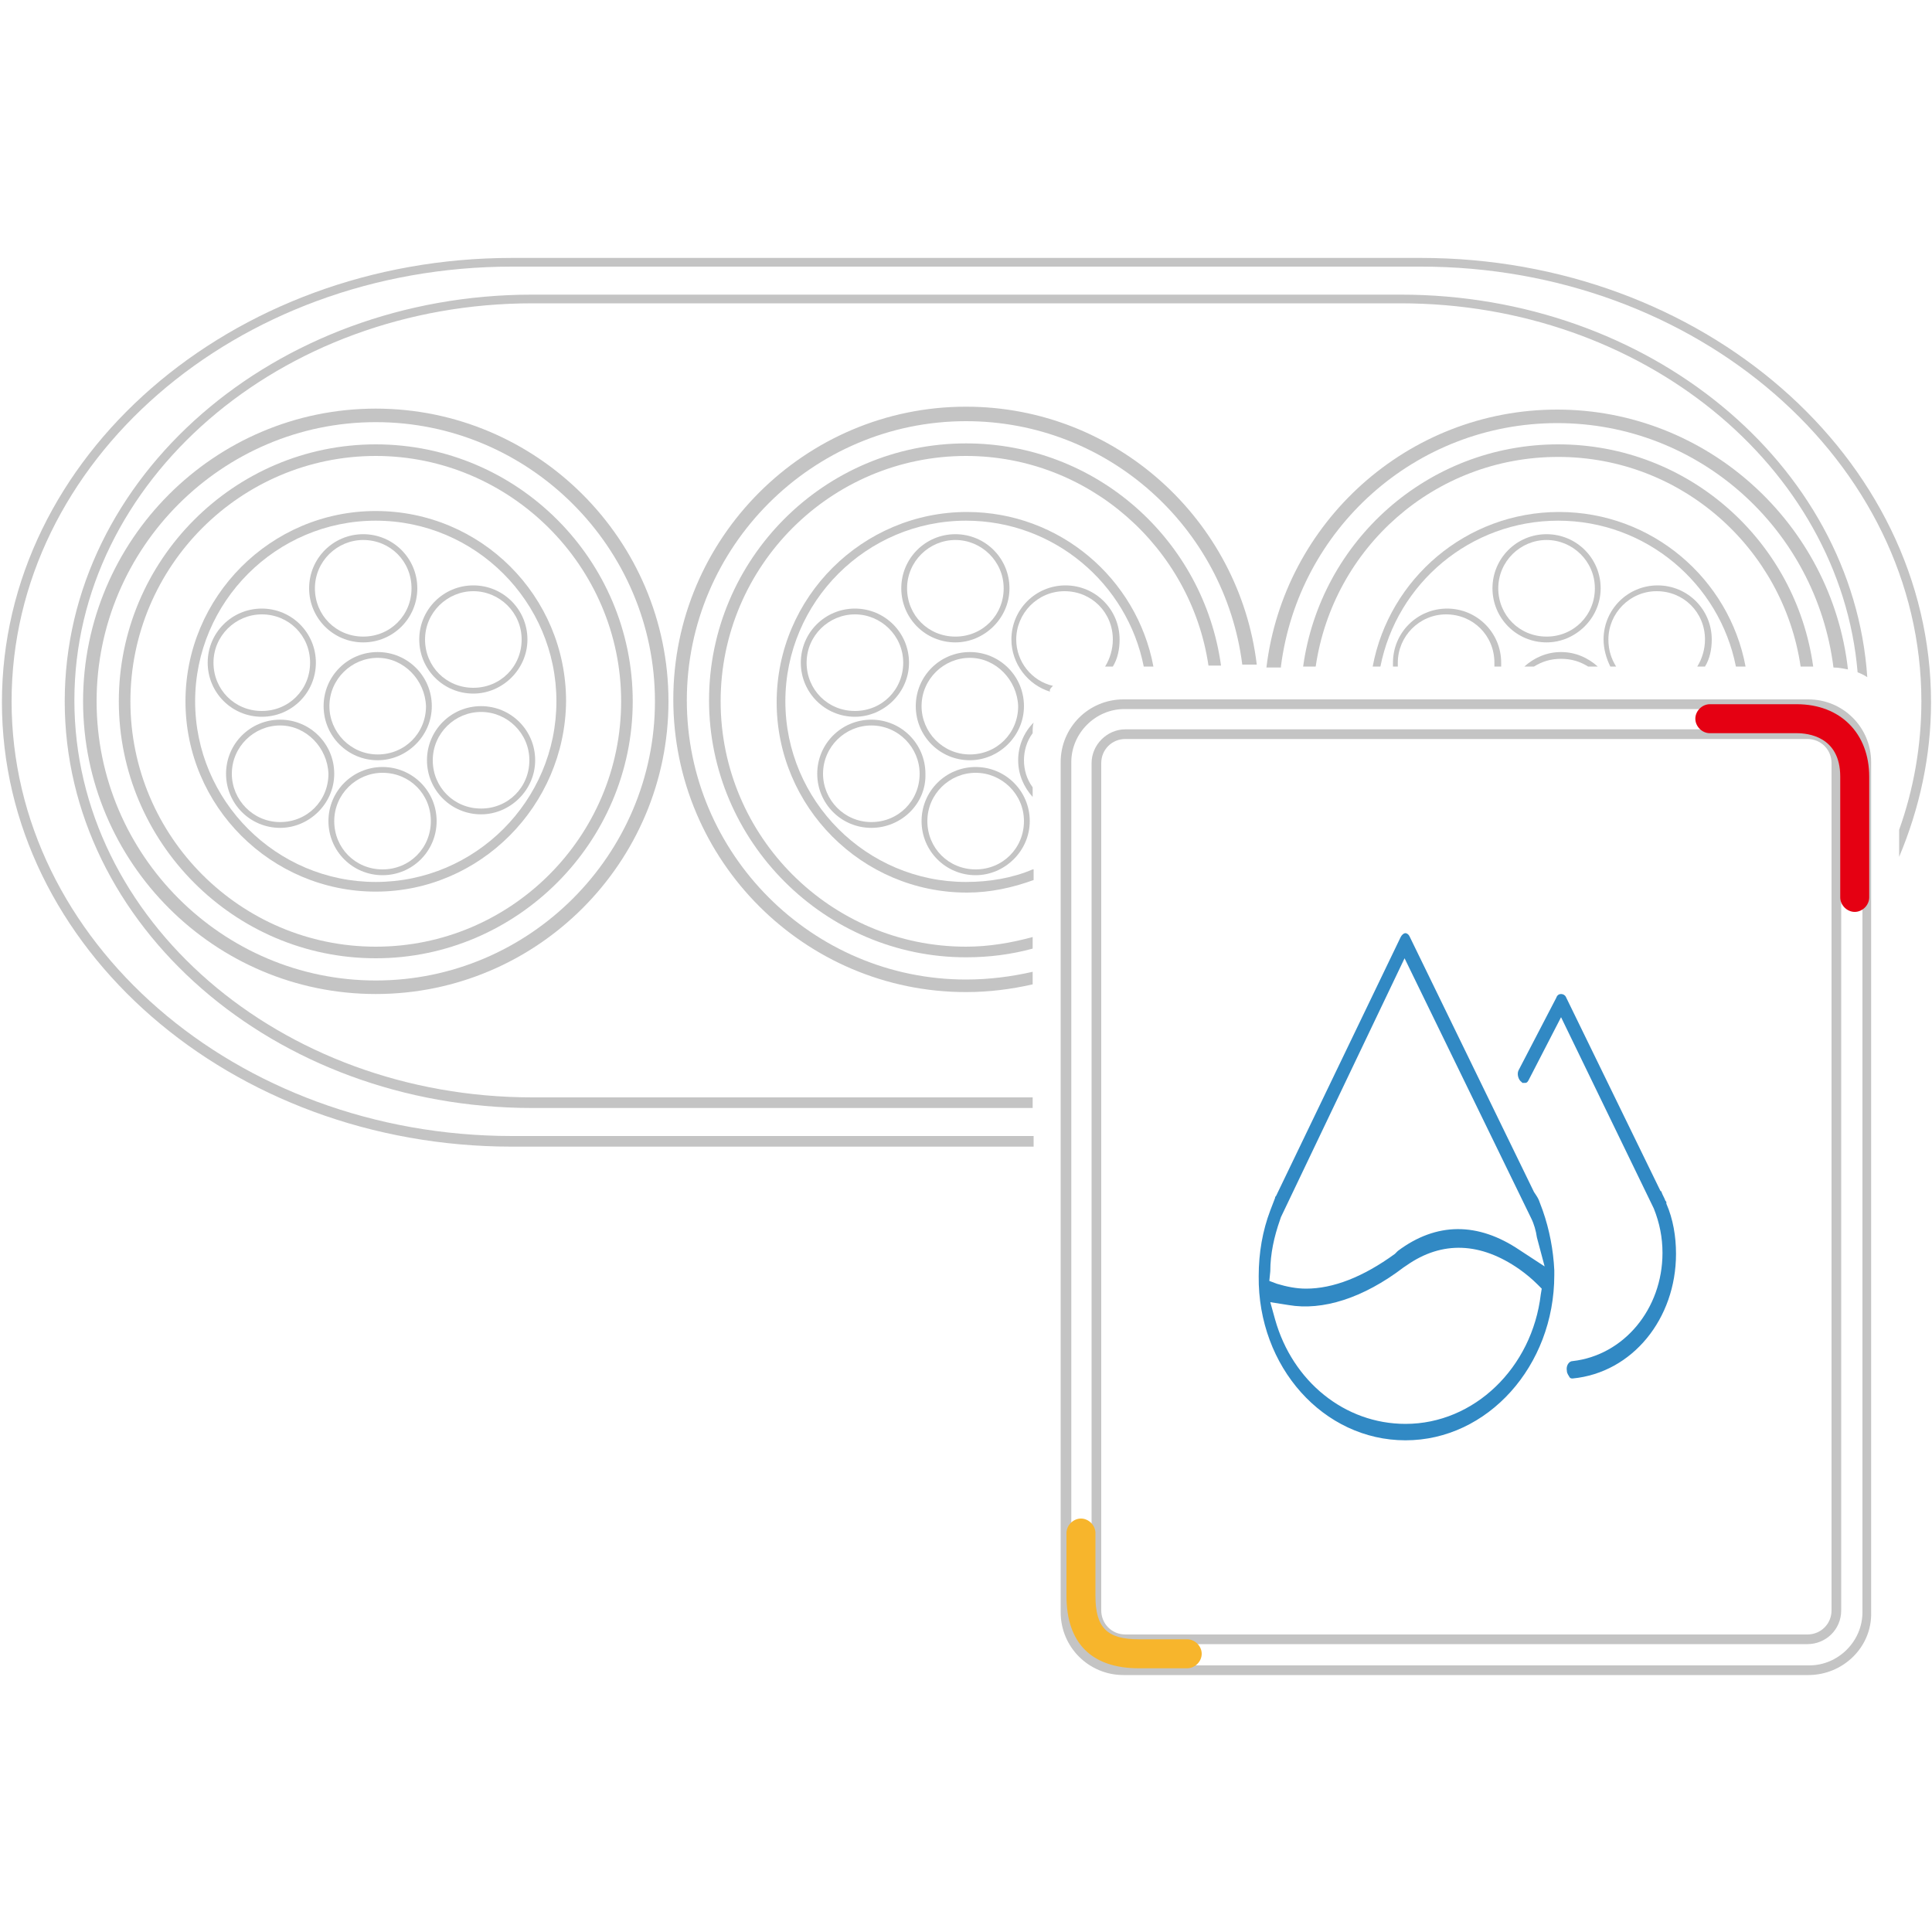 <?xml version="1.0" encoding="utf-8"?>
<!-- Generator: Adobe Illustrator 26.0.1, SVG Export Plug-In . SVG Version: 6.00 Build 0)  -->
<svg version="1.1" id="图层_1" xmlns="http://www.w3.org/2000/svg" xmlns:xlink="http://www.w3.org/1999/xlink" x="0px" y="0px"
	 viewBox="0 0 200 200" style="enable-background:new 0 0 200 200;" xml:space="preserve">
<style type="text/css">
	.st0{fill:#C4C4C4;}
	.st1{fill:#E50012;}
	.st2{fill:#F7B52C;}
	.st3{fill:#3189C4;}
</style>
<g>
	<g>
		<path class="st0" d="M167.3,69c-0.5-0.8-0.8-1.7-0.8-2.8c0-2.7,2.2-5,5-5s5,2.2,5,5c0,1-0.3,2-0.8,2.8h0.8
			c0.5-0.8,0.7-1.8,0.7-2.8c0-3.1-2.5-5.6-5.6-5.6s-5.6,2.5-5.6,5.6c0,1,0.3,2,0.7,2.8H167.3z"/>
	</g>
	<g>
		<path class="st0" d="M144.7,69c0-0.1,0-0.2,0-0.4c0-2.7,2.2-5,5-5s5,2.2,5,5c0,0.1,0,0.2,0,0.4h0.7c0-0.1,0-0.2,0-0.4
			c0-3.1-2.5-5.6-5.6-5.6s-5.6,2.5-5.6,5.6c0,0.1,0,0.2,0,0.4H144.7z"/>
	</g>
	<g>
		<path class="st0" d="M158.8,69c0.8-0.5,1.7-0.8,2.8-0.8s2,0.3,2.8,0.8h1c-1-0.9-2.3-1.5-3.8-1.5s-2.8,0.6-3.8,1.5H158.8z"/>
	</g>
	<g>
		<path class="st0" d="M142.9,69c1.7-8.6,9.3-15.1,18.4-15.1s16.7,6.5,18.4,15.1h1c-1.7-9.1-9.7-16-19.3-16c-9.6,0-17.6,6.9-19.3,16
			H142.9z"/>
	</g>
	<g>
		<path class="st0" d="M132.6,69c1.8-14.2,13.9-25.2,28.6-25.2c14.7,0,26.8,11,28.6,25.3c0.5,0,1,0.1,1.5,0.2
			c-1.7-15.1-14.6-26.9-30.1-26.9c-15.5,0-28.3,11.7-30.1,26.7H132.6z"/>
	</g>
	<g>
		<path class="st0" d="M136.2,69c1.8-12.3,12.3-21.7,25.1-21.7s23.3,9.5,25.1,21.7h1.3c-1.8-13-12.9-23-26.4-23s-24.6,10-26.4,23
			H136.2z"/>
	</g>
	<g>
		<path class="st0" d="M109,71c-2.2-0.5-3.8-2.5-3.8-4.8c0-2.7,2.2-5,5-5s5,2.2,5,5c0,1-0.3,2-0.8,2.8h0.8c0.5-0.8,0.7-1.8,0.7-2.8
			c0-3.1-2.5-5.6-5.6-5.6s-5.6,2.5-5.6,5.6c0,2.5,1.7,4.7,4,5.4C108.6,71.4,108.8,71.2,109,71z"/>
	</g>
	<g>
		<path class="st0" d="M106.9,81.5c-0.6-0.8-0.9-1.8-0.9-2.8c0-1,0.3-2,0.9-2.8c0-0.4,0-0.8,0.1-1.1c-1,1-1.6,2.4-1.6,3.9
			c0,1.5,0.6,2.8,1.5,3.8V81.5z"/>
	</g>
	<g>
		<path class="st0" d="M106.9,90c-2.1,0.9-4.5,1.3-6.9,1.3c-10.3,0-18.7-8.4-18.7-18.7s8.4-18.7,18.7-18.7c9.1,0,16.7,6.5,18.4,15.1
			h1c-1.7-9.1-9.7-16-19.3-16c-10.8,0-19.7,8.8-19.7,19.7c0,10.8,8.8,19.7,19.7,19.7c2.4,0,4.7-0.5,6.9-1.3V90z"/>
	</g>
	<g>
		<path class="st0" d="M106.9,97c-2.2,0.6-4.5,1-6.9,1c-14,0-25.4-11.4-25.4-25.4s11.4-25.4,25.4-25.4c12.7,0,23.3,9.5,25.1,21.7
			h1.3c-1.8-13-12.9-23-26.4-23c-14.7,0-26.6,12-26.6,26.6s12,26.6,26.6,26.6c2.4,0,4.7-0.3,6.9-0.9V97z"/>
	</g>
	<g>
		<path class="st0" d="M106.9,100.6c-2.2,0.5-4.5,0.8-6.9,0.8c-15.9,0-28.9-13-28.9-28.9s13-28.9,28.9-28.9
			c14.7,0,26.8,11,28.6,25.2h1.5c-1.8-15-14.6-26.7-30.1-26.7c-16.7,0-30.3,13.6-30.3,30.3c0,16.7,13.6,30.3,30.3,30.3
			c2.4,0,4.7-0.3,6.9-0.8V100.6z"/>
	</g>
	<g>
		<path class="st0" d="M106.9,117.6H53c-28.6,0-51.8-20.2-51.8-45s23.2-45,51.8-45h94.1c28.6,0,51.8,20.2,51.8,45
			c0,4.6-0.8,9.1-2.3,13.3v2.8c2.1-5,3.3-10.4,3.3-16c0-25.4-23.7-46-52.8-46H53c-29.1,0-52.8,20.6-52.8,46c0,25.4,23.7,46,52.8,46
			h54V117.6z"/>
	</g>
	<g>
		<path class="st0" d="M106.9,113.6H55.1C29,113.6,7.7,95.2,7.7,72.5c0-22.7,21.3-41.1,47.4-41.1h89.9c25,0,45.5,16.9,47.3,38.2
			c0.3,0.1,0.7,0.3,1,0.5c-1.5-22.1-22.6-39.6-48.3-39.6H55.1c-26.7,0-48.4,18.9-48.4,42.1s21.7,42.1,48.4,42.1h51.8V113.6z"/>
	</g>
	<g>
		<path class="st0" d="M37.6,66.5c-3.1,0-5.6-2.5-5.6-5.6s2.5-5.6,5.6-5.6s5.6,2.5,5.6,5.6S40.7,66.5,37.6,66.5z M37.6,55.9
			c-2.7,0-5,2.2-5,5s2.2,5,5,5s5-2.2,5-5S40.4,55.9,37.6,55.9z"/>
	</g>
	<g>
		<path class="st0" d="M39.1,78.7c-3.1,0-5.6-2.5-5.6-5.6c0-3.1,2.5-5.6,5.6-5.6s5.6,2.5,5.6,5.6C44.7,76.2,42.1,78.7,39.1,78.7z
			 M39.1,68.1c-2.7,0-5,2.2-5,5c0,2.7,2.2,5,5,5s5-2.2,5-5C44,70.4,41.8,68.1,39.1,68.1z"/>
	</g>
	<g>
		<path class="st0" d="M27.1,74.2c-3.1,0-5.6-2.5-5.6-5.6s2.5-5.6,5.6-5.6s5.6,2.5,5.6,5.6S30.2,74.2,27.1,74.2z M27.1,63.6
			c-2.7,0-5,2.2-5,5s2.2,5,5,5s5-2.2,5-5S29.9,63.6,27.1,63.6z"/>
	</g>
	<g>
		<path class="st0" d="M29,85.7c-3.1,0-5.6-2.5-5.6-5.6c0-3.1,2.5-5.6,5.6-5.6s5.6,2.5,5.6,5.6C34.6,83.2,32,85.7,29,85.7z M29,75.1
			c-2.7,0-5,2.2-5,5c0,2.7,2.2,5,5,5s5-2.2,5-5C33.9,77.4,31.7,75.1,29,75.1z"/>
	</g>
	<g>
		<path class="st0" d="M39.6,90.6c-3.1,0-5.6-2.5-5.6-5.6s2.5-5.6,5.6-5.6s5.6,2.5,5.6,5.6S42.7,90.6,39.6,90.6z M39.6,80
			c-2.7,0-5,2.2-5,5s2.2,5,5,5s5-2.2,5-5S42.4,80,39.6,80z"/>
	</g>
	<g>
		<path class="st0" d="M49.8,84.3c-3.1,0-5.6-2.5-5.6-5.6s2.5-5.6,5.6-5.6s5.6,2.5,5.6,5.6S52.8,84.3,49.8,84.3z M49.8,73.7
			c-2.7,0-5,2.2-5,5s2.2,5,5,5s5-2.2,5-5S52.5,73.7,49.8,73.7z"/>
	</g>
	<g>
		<path class="st0" d="M49,71.8c-3.1,0-5.6-2.5-5.6-5.6s2.5-5.6,5.6-5.6s5.6,2.5,5.6,5.6S52,71.8,49,71.8z M49,61.2
			c-2.7,0-5,2.2-5,5s2.2,5,5,5s5-2.2,5-5S51.7,61.2,49,61.2z"/>
	</g>
	<g>
		<path class="st0" d="M38.9,99.2c-14.7,0-26.6-12-26.6-26.6S24.2,46,38.9,46s26.6,12,26.6,26.6S53.5,99.2,38.9,99.2z M38.9,47.2
			c-14,0-25.4,11.4-25.4,25.4S24.9,98,38.9,98s25.4-11.4,25.4-25.4S52.8,47.2,38.9,47.2z"/>
	</g>
	<g>
		<path class="st0" d="M38.9,92.3c-10.8,0-19.7-8.8-19.7-19.7c0-10.8,8.8-19.7,19.7-19.7s19.7,8.8,19.7,19.7
			C58.5,83.4,49.7,92.3,38.9,92.3z M38.9,53.9c-10.3,0-18.7,8.4-18.7,18.7s8.4,18.7,18.7,18.7s18.7-8.4,18.7-18.7
			S49.2,53.9,38.9,53.9z"/>
	</g>
	<g>
		<path class="st0" d="M38.9,102.9c-16.7,0-30.3-13.6-30.3-30.3c0-16.7,13.6-30.3,30.3-30.3s30.3,13.6,30.3,30.3
			C69.2,89.3,55.6,102.9,38.9,102.9z M38.9,43.7c-15.9,0-28.9,13-28.9,28.9s13,28.9,28.9,28.9s28.9-13,28.9-28.9
			S54.8,43.7,38.9,43.7z"/>
	</g>
	<path class="st0" d="M98.9,66.5c-3.1,0-5.6-2.5-5.6-5.6s2.5-5.6,5.6-5.6s5.6,2.5,5.6,5.6S101.9,66.5,98.9,66.5z M98.9,55.9
		c-2.7,0-5,2.2-5,5s2.2,5,5,5s5-2.2,5-5S101.6,55.9,98.9,55.9z"/>
	<path class="st0" d="M100.4,78.7c-3.1,0-5.6-2.5-5.6-5.6c0-3.1,2.5-5.6,5.6-5.6s5.6,2.5,5.6,5.6C106,76.2,103.4,78.7,100.4,78.7z
		 M100.4,68.1c-2.7,0-5,2.2-5,5c0,2.7,2.2,5,5,5s5-2.2,5-5C105.3,70.4,103.1,68.1,100.4,68.1z"/>
	<path class="st0" d="M88.5,74.2c-3.1,0-5.6-2.5-5.6-5.6s2.5-5.6,5.6-5.6s5.6,2.5,5.6,5.6S91.5,74.2,88.5,74.2z M88.5,63.6
		c-2.7,0-5,2.2-5,5s2.2,5,5,5s5-2.2,5-5S91.2,63.6,88.5,63.6z"/>
	<path class="st0" d="M90.2,85.7c-3.1,0-5.6-2.5-5.6-5.6c0-3.1,2.5-5.6,5.6-5.6s5.6,2.5,5.6,5.6C95.9,83.2,93.3,85.7,90.2,85.7z
		 M90.2,75.1c-2.7,0-5,2.2-5,5c0,2.7,2.2,5,5,5s5-2.2,5-5C95.2,77.4,93,75.1,90.2,75.1z"/>
	<path class="st0" d="M101,90.6c-3.1,0-5.6-2.5-5.6-5.6s2.5-5.6,5.6-5.6s5.6,2.5,5.6,5.6S104,90.6,101,90.6z M101,80
		c-2.7,0-5,2.2-5,5s2.2,5,5,5s5-2.2,5-5S103.7,80,101,80z"/>
	<g>
		<path class="st0" d="M160.1,66.5c-3.1,0-5.6-2.5-5.6-5.6s2.5-5.6,5.6-5.6s5.6,2.5,5.6,5.6S163.1,66.5,160.1,66.5z M160.1,55.9
			c-2.7,0-5,2.2-5,5s2.2,5,5,5s5-2.2,5-5S162.8,55.9,160.1,55.9z"/>
	</g>
	<g>
		<path class="st0" d="M187.2,173.4h-70.9c-3.6,0-6.5-2.9-6.5-6.5v-88c0-3.6,2.9-6.5,6.5-6.5h70.9c3.6,0,6.5,2.9,6.5,6.5v88
			C193.8,170.5,190.8,173.4,187.2,173.4z M116.4,73.4c-3,0-5.5,2.5-5.5,5.5v88c0,3,2.5,5.5,5.5,5.5h70.9c3,0,5.5-2.5,5.5-5.5v-88
			c0-3-2.5-5.5-5.5-5.5H116.4z"/>
	</g>
	<g>
		<path class="st0" d="M187.1,170.2h-70.6c-2,0-3.5-1.5-3.5-3.5V79c0-1.9,1.6-3.5,3.5-3.5h70.6c2,0,3.5,1.5,3.5,3.5v87.7
			C190.6,168.7,189,170.2,187.1,170.2z M116.5,76.5c-1.4,0-2.5,1.1-2.5,2.5v87.7c0,1.4,1.1,2.5,2.5,2.5h70.6c1.4,0,2.5-1.1,2.5-2.5
			V79c0-1.4-1.1-2.5-2.5-2.5H116.5z"/>
	</g>
	<g>
		<path class="st1" d="M192,94.4c-0.8,0-1.5-0.7-1.5-1.5V80.4c0-4.2-3.4-4.5-4.5-4.5h-9c-0.8,0-1.5-0.7-1.5-1.5s0.7-1.5,1.5-1.5h9
			c4.5,0,7.5,3,7.5,7.5v12.5C193.5,93.7,192.8,94.4,192,94.4z"/>
	</g>
	<g>
		<path class="st2" d="M122.9,172.7h-5c-4.9,0-7.5-2.6-7.5-7.5v-6.5c0-0.8,0.7-1.5,1.5-1.5s1.5,0.7,1.5,1.5v6.5
			c0,3.3,1.2,4.5,4.5,4.5h5c0.8,0,1.5,0.7,1.5,1.5S123.7,172.7,122.9,172.7z"/>
	</g>
	<g>
		<g>
			<path class="st3" d="M173.5,129.8c0-1.8-0.3-3.6-1-5.2v-0.1c0-0.1,0-0.1-0.1-0.2c-0.1-0.3-0.3-0.6-0.4-0.9c0,0,0-0.1-0.1-0.1
				l-0.1-0.2l-9.7-19.9c-0.1-0.2-0.3-0.3-0.5-0.3l0,0c-0.2,0-0.4,0.1-0.5,0.4l-3.9,7.5c-0.2,0.4,0,1,0.3,1.2l0.1,0.1
				c0.1,0,0.2,0,0.3,0c0.2,0,0.3-0.2,0.4-0.4l3.3-6.4l9.6,19.8c0.6,1.5,0.9,3,0.9,4.6c0,5.8-4,10.6-9.3,11.2c-0.4,0-0.7,0.5-0.6,1
				c0,0.3,0.2,0.5,0.3,0.7c0.1,0.1,0.2,0.1,0.3,0.1C169,142.1,173.5,136.5,173.5,129.8z"/>
		</g>
		<g>
			<path class="st3" d="M145.5,149.1c8.5,0,15.4-7.7,15.4-17.1v-0.5c-0.1-2.1-0.5-4.2-1.2-6.2l-0.3-0.8c-0.1-0.3-0.2-0.5-0.4-0.8
				l-0.2-0.3l-12.9-26.5c-0.1-0.2-0.3-0.3-0.4-0.3l0,0c-0.2,0-0.4,0.2-0.5,0.4l-12.9,26.8c-0.1,0.1-0.1,0.1-0.1,0.2l-0.5,1.3
				c-0.8,2.1-1.2,4.4-1.2,6.8C130.2,141.5,137,149.1,145.5,149.1z M159.5,134c-0.9,7.6-6.9,13.4-14,13.4c-6.3,0-11.7-4.4-13.5-10.8
				l-0.5-1.8l1.9,0.3c3.5,0.6,7.7-0.7,11.9-3.9l0.3-0.2c3.7-2.6,7.7-2.4,11.7,0.4c0.7,0.5,1.3,1,1.9,1.6l0.4,0.4L159.5,134z
				 M131.5,131.6c0-1.8,0.4-3.6,1-5.3l0.1-0.3l12.8-26.8l13.1,26.9c0.3,0.6,0.5,1.3,0.6,2l0.8,3l-2.6-1.7c-4.3-2.9-8.6-2.9-12.6,0.1
				l-0.3,0.3c-3.3,2.4-6.4,3.6-9.2,3.6c-1,0-2-0.2-3-0.5l-0.8-0.3L131.5,131.6z"/>
		</g>
	</g>
</g>
</svg>
